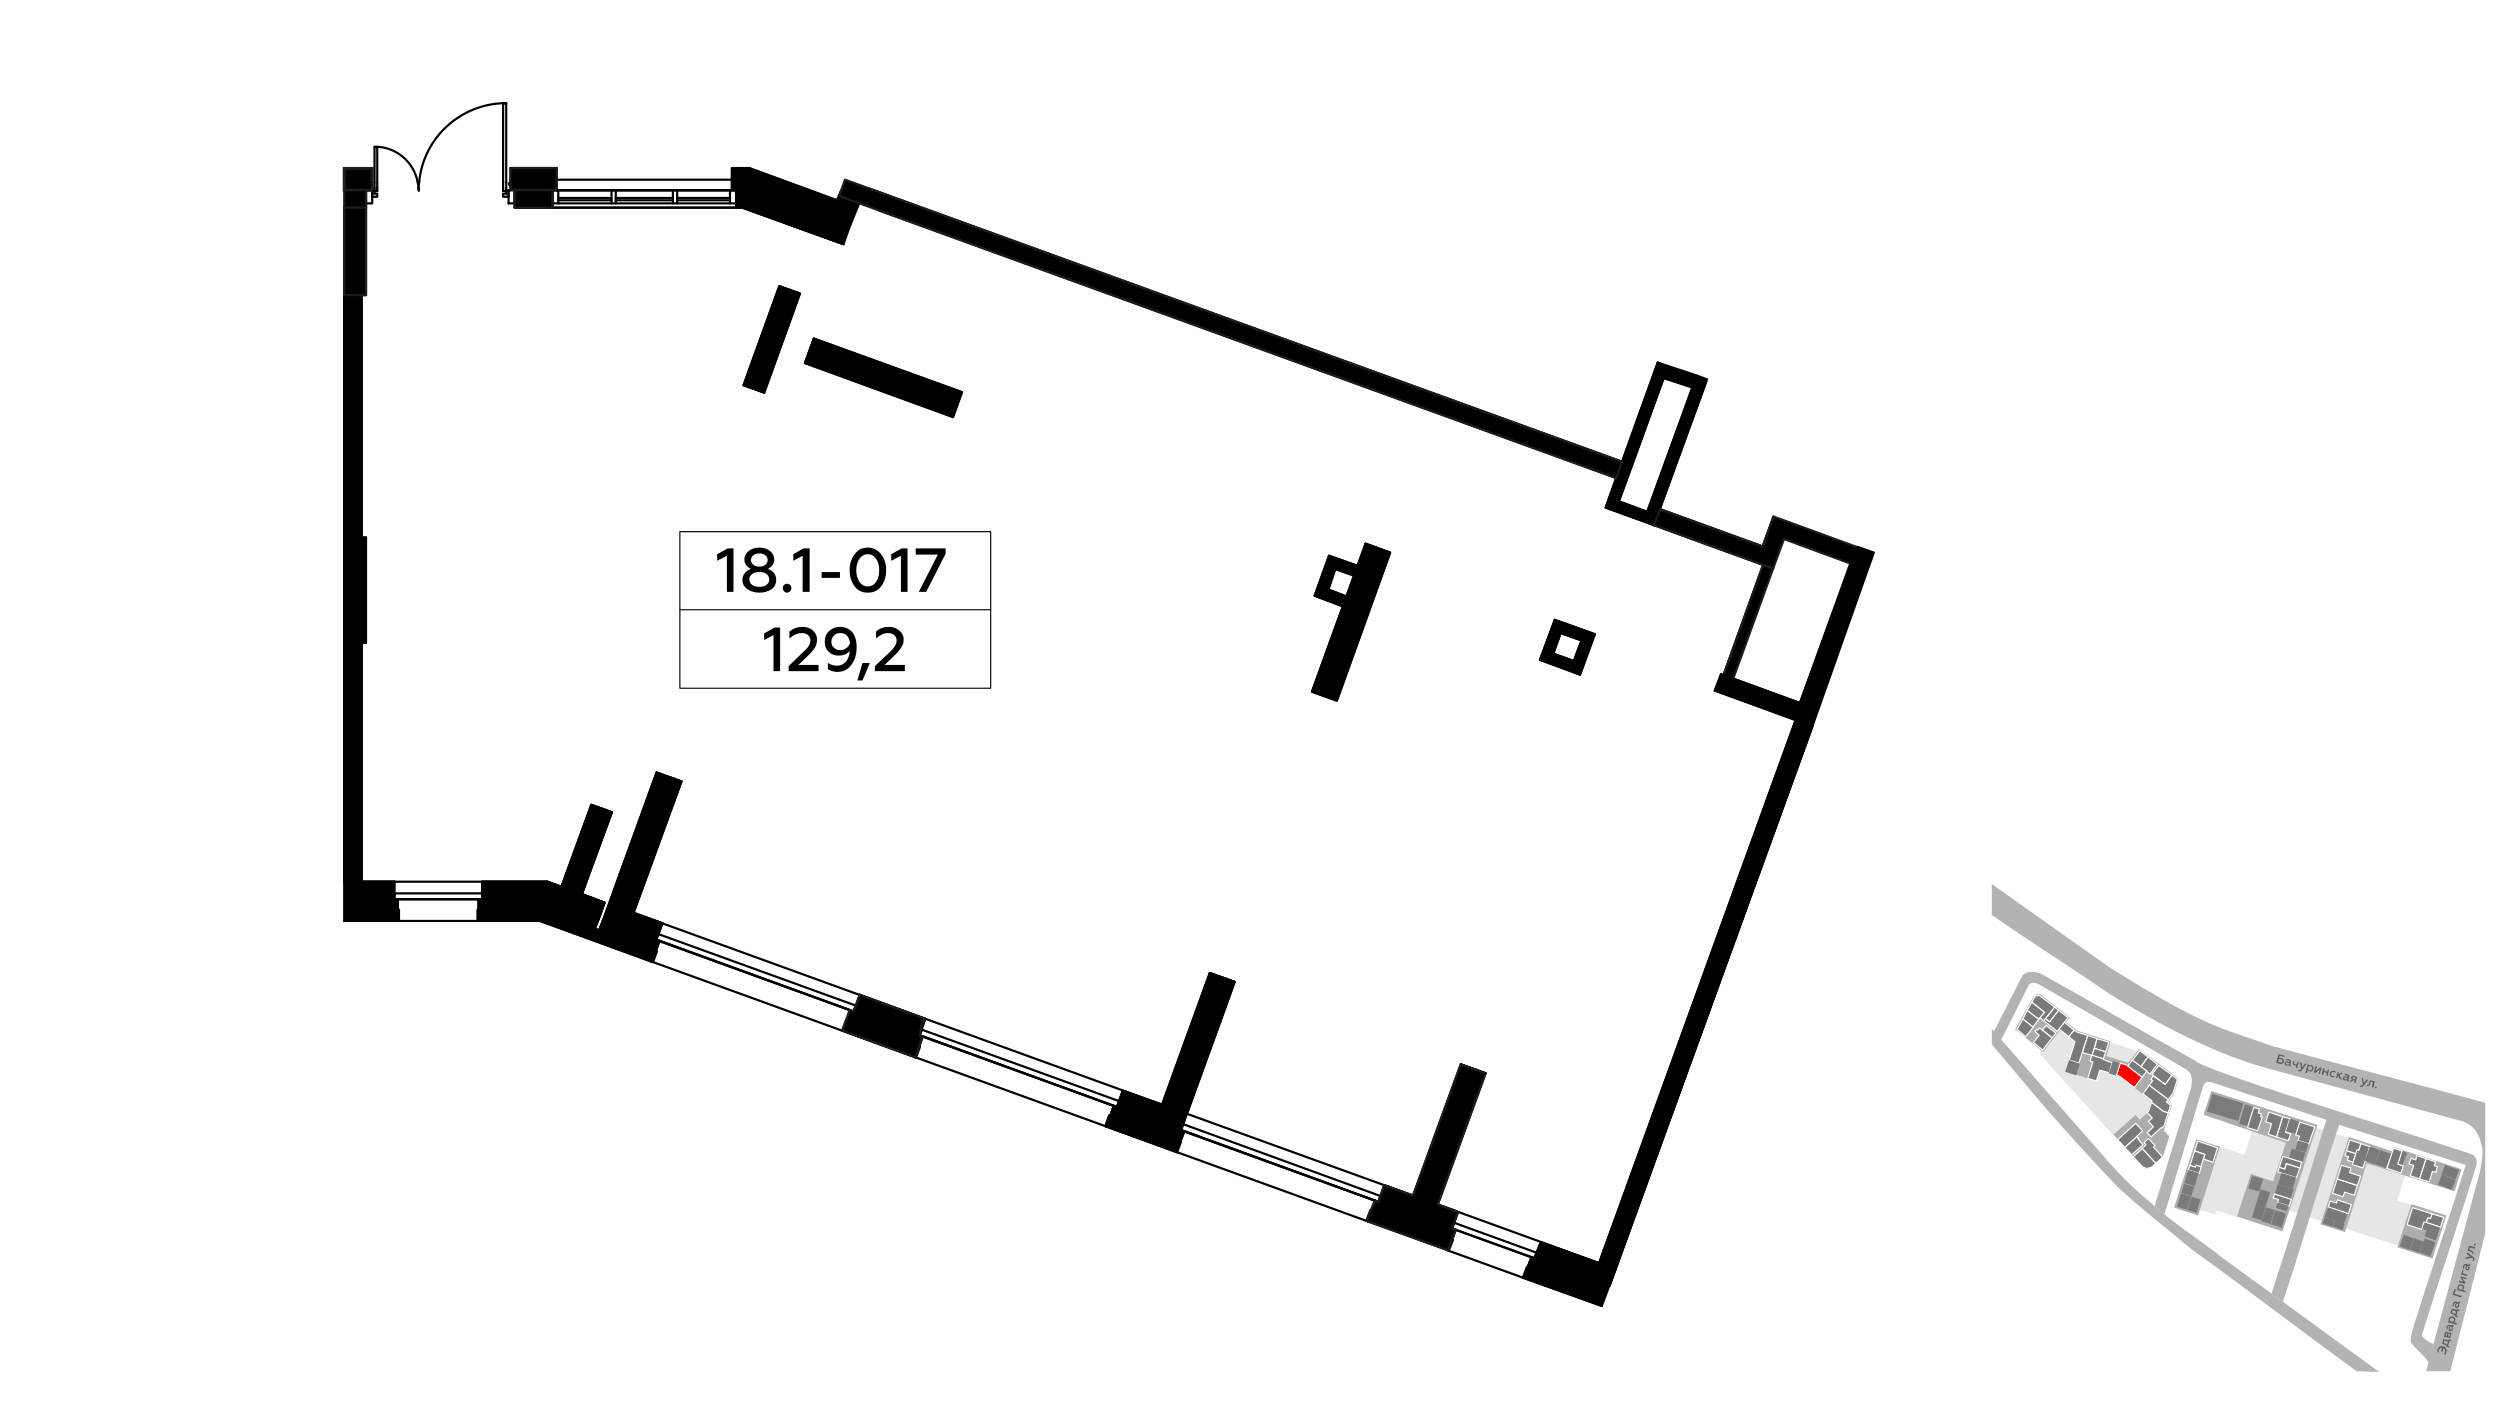 <?xml version="1.0" encoding="UTF-8"?>
<!DOCTYPE svg PUBLIC "-//W3C//DTD SVG 1.1//EN" "http://www.w3.org/Graphics/SVG/1.1/DTD/svg11.dtd">
<!-- Creator: CorelDRAW X8 -->
<svg xmlns="http://www.w3.org/2000/svg" xml:space="preserve"   version="1.1" style="shape-rendering:geometricPrecision; text-rendering:geometricPrecision; image-rendering:optimizeQuality; fill-rule:evenodd; clip-rule:evenodd"
viewBox="0 0 6435 3556"
 xmlns:xlink="http://www.w3.org/1999/xlink" width="660" height="372">
 <defs>
  <style type="text/css">
   <![CDATA[
    .str5 {stroke:#1F1B20;stroke-width:7.62}
    .str8 {stroke:black;stroke-width:2.94;stroke-linecap:round;stroke-linejoin:round}
    .str7 {stroke:black;stroke-width:2.95;stroke-linecap:round;stroke-linejoin:round}
    .str0 {stroke:white;stroke-width:2.99;stroke-linecap:round;stroke-linejoin:round}
    .str4 {stroke:#1F1B20;stroke-width:5.61;stroke-linecap:round;stroke-linejoin:round}
    .str9 {stroke:black;stroke-width:5.61;stroke-linecap:round;stroke-linejoin:round}
    .str3 {stroke:black;stroke-width:5.61;stroke-linecap:round;stroke-linejoin:round}
    .str2 {stroke:#010000;stroke-width:5.61;stroke-linecap:round;stroke-linejoin:round}
    .str1 {stroke:#010000;stroke-width:5.61;stroke-linecap:round;stroke-linejoin:round}
    .str6 {stroke:#1F1B20;stroke-width:5.62;stroke-linecap:round;stroke-linejoin:round}
    .fil1 {fill:none}
    .fil8 {fill:none;fill-rule:nonzero}
    .fil0 {fill:#FEFEFE}
    .fil10 {fill:black}
    .fil4 {fill:#7A7A7A}
    .fil3 {fill:#ADADAD}
    .fil6 {fill:#B3B3B3}
    .fil2 {fill:#E6E6E6}
    .fil5 {fill:red}
    .fil7 {fill:#5B5B5B;fill-rule:nonzero}
    .fil11 {fill:black;fill-rule:nonzero}
    .fil9 {fill:#666666;fill-rule:nonzero}
   ]]>
  </style>
 </defs>
 <g id="Слой_x0020_1">
  <g id="_1018842944">
   <g>
    <rect class="fil0" width="6435" height="3556"/>
    <rect class="fil1" x="5127" y="2224" width="1270" height="1270"/>
    <path class="fil2" d="M5498 2833l11 12 20 -17 9 -31 -80 -62 -51 -17 -9 30 -80 -26 25 -78 -41 -33 -52 66 189 209 59 -53zm9 -161l-77 -25 -14 45 21 7 3 -7 41 13 26 -33z"/>
    <path class="fil2" d="M5711 2915l-52 163 43 13 3 -11 59 19 36 -112 68 22 9 -27 -11 -4 26 -81 -92 -30 -23 70 -66 -22zm248 -49l-69 214 93 30 69 -214 -93 -30zm211 189l23 -71 -102 -33 -56 175 145 47 34 -104 -44 -14z"/>
    <polygon class="fil3" points="5653,2897 5714,2916 5658,3093 5596,3073 "/>
    <polygon class="fil3" points="6207,3064 6297,3093 6261,3204 6171,3175 "/>
    <polygon class="fil3" points="6046,2891 6158,2928 6160,2917 6336,2974 6318,3031 6092,2959 6036,3136 5973,3116 "/>
    <polygon class="fil3" points="5692,2773 5965,2860 5875,3134 5758,3096 5794,2986 5851,3005 5884,2906 5672,2834 "/>
    <polygon class="fil3" points="5253,2525 5328,2584 5318,2595 5348,2618 5433,2645 5422,2683 5478,2700 5506,2665 5600,2735 5605,2740 5606,2747 5595,2782 5580,2802 5590,2809 5570,2874 5584,2890 5567,2942 5539,2970 5524,2974 5515,2968 5440,2885 5497,2834 5508,2846 5528,2828 5537,2798 5457,2735 5405,2719 5397,2748 5317,2722 5341,2644 5303,2616 5259,2672 5187,2614 5235,2529 5243,2524 "/>
    <polygon class="fil4 str0" points="5192,2614 5207,2587 5234,2608 5214,2633 "/>
    <polygon class="fil4 str0" points="5207,2587 5218,2565 5248,2588 5233,2608 "/>
    <polygon class="fil4 str0" points="5218,2565 5230,2544 5230,2544 5263,2570 5248,2588 "/>
    <polygon class="fil4 str0" points="5230,2544 5237,2531 5241,2528 5241,2528 5244,2527 5249,2527 5251,2528 5289,2557 5261,2592 5251,2584 5263,2570 "/>
    <polygon class="fil4 str0" points="5289,2557 5299,2565 5276,2595 5265,2587 "/>
    <path class="fil4 str0" d="M5299 2565l24 19 -28 36c0,-1 0,-1 0,-1l-34 -27 4 -5 11 8 23 -30z"/>
    <polygon class="fil4 str0" points="5267,2604 5292,2624 5282,2636 5257,2616 "/>
    <polygon class="fil4 str0" points="5282,2636 5258,2667 5234,2648 5249,2629 5238,2620 5243,2614 5245,2616 5250,2610 5257,2616 "/>
    <polygon class="fil4 str0" points="5314,2596 5339,2616 5325,2633 5300,2613 "/>
    <polygon class="fil4 str0" points="5339,2616 5346,2621 5374,2630 5351,2701 5326,2693 5341,2646 5325,2633 "/>
    <polygon class="fil4 str0" points="5374,2630 5398,2638 5385,2681 5360,2674 "/>
    <polygon class="fil4 str0" points="5398,2638 5428,2647 5420,2672 5391,2663 "/>
    <polygon class="fil4 str0" points="5391,2663 5420,2672 5414,2690 5385,2681 "/>
    <polygon class="fil4 str0" points="5374,2740 5387,2698 5380,2696 5384,2681 5385,2681 5414,2690 5414,2692 5437,2700 5429,2726 5405,2719 5396,2747 "/>
    <rect class="fil4 str0" transform="matrix(0.012 0.004 -0.004 0.012 5325.8 2693.04)" width="2330" height="2514"/>
    <rect class="fil4 str0" transform="matrix(0.012 0.004 -0.004 0.012 5438.48 2695.39)" width="1660" height="2631"/>
    <polygon class="fil5 str0" points="5458,2701 5474,2706 5514,2737 5494,2764 5456,2735 5448,2732 "/>
    <polygon class="fil4 str0" points="5477,2709 5489,2693 5526,2721 5514,2737 "/>
    <polygon class="fil4 str0" points="5489,2693 5508,2669 5529,2685 5511,2710 "/>
    <polygon class="fil4 str0" points="5529,2685 5553,2704 5534,2729 5525,2722 5526,2721 5511,2710 "/>
    <polygon class="fil4 str0" points="5573,2756 5539,2730 5557,2707 5591,2732 "/>
    <polygon class="fil4 str0" points="5591,2732 5601,2740 5603,2742 5603,2744 5604,2746 5593,2779 5581,2795 5532,2758 5541,2746 5536,2743 5543,2734 5573,2756 "/>
    <polygon class="fil4 str0" points="5532,2758 5581,2795 5576,2801 5587,2809 5581,2829 5568,2825 5538,2802 5539,2798 5516,2780 "/>
    <polygon class="fil4 str0" points="5581,2829 5570,2863 5564,2868 5563,2867 5537,2891 5527,2880 5543,2865 5530,2851 5540,2842 5527,2828 5531,2824 5538,2802 5568,2825 "/>
    <polygon class="fil4 str0" points="5547,2913 5543,2917 5566,2942 5566,2942 5564,2945 5559,2950 5549,2959 5549,2959 5514,2921 5524,2911 5519,2906 5530,2895 "/>
    <polygon class="fil4 str0" points="5549,2959 5538,2969 5531,2971 5525,2972 5517,2969 5515,2968 5491,2942 5514,2921 "/>
    <polygon class="fil4 str0" points="5516,2911 5487,2937 5469,2918 5500,2890 5505,2895 5503,2896 "/>
    <polygon class="fil4 str0" points="5469,2918 5451,2898 5451,2898 5497,2856 5515,2875 5500,2889 5500,2890 "/>
    <rect class="fil4 str0" transform="matrix(0.01 0.003 -0.003 0.01 5694.36 2780.29)" width="8039" height="4546"/>
    <rect class="fil4 str0" transform="matrix(0.01 0.003 -0.003 0.01 5778.47 2807.29)" width="2186" height="4975"/>
    <polygon class="fil4 str0" points="5801,2815 5816,2819 5813,2829 5821,2832 5819,2839 5823,2840 5811,2875 5785,2867 "/>
    <polygon class="fil4 str0" points="5839,2883 5847,2857 5832,2852 5840,2827 5876,2839 5860,2891 5838,2884 "/>
    <polygon class="fil4 str0" points="5876,2839 5894,2844 5883,2879 5896,2883 5890,2901 5860,2891 "/>
    <rect class="fil4 str0" transform="matrix(0.01 0.003 -0.003 0.01 5894.05 2844.4)" width="2450" height="3157"/>
    <polygon class="fil4 str0" points="5920,2853 5958,2865 5943,2909 5943,2909 5915,2900 5919,2889 5909,2886 "/>
    <rect class="fil4 str0" transform="matrix(0.01 0.003 -0.003 0.01 5915.36 2900.06)" width="2669" height="2264"/>
    <rect class="fil4 str0" transform="matrix(0.01 0.003 -0.003 0.01 5899.15 2920.98)" width="3493" height="2341"/>
    <polygon class="fil4 str0" points="5924,2956 5920,2971 5885,2960 5881,2974 5867,2969 5876,2941 "/>
    <polygon class="fil4 str0" points="5885,2960 5920,2971 5911,2996 5863,2981 5867,2969 5881,2974 "/>
    <rect class="fil4 str0" transform="matrix(0.01 0.003 -0.003 0.011 5872.02 2983.7)" width="3755" height="2686"/>
    <rect class="fil4 str0" transform="matrix(0.01 0.003 -0.003 0.01 5862.65 3012.91)" width="4098" height="2385"/>
    <polygon class="fil4 str0" points="5898,3052 5892,3069 5862,3060 5865,3052 5851,3048 5855,3038 "/>
    <rect class="fil4 str0" transform="matrix(0.01 0.003 -0.003 0.01 5862.38 3059.52)" width="2824" height="1431"/>
    <rect class="fil4 str0" transform="matrix(0.01 0.003 -0.003 0.01 5856.51 3079.8)" width="2768" height="3607"/>
    <rect class="fil4 str0" transform="matrix(0.01 0.003 -0.003 0.01 5832.01 3071.94)" width="2342" height="3607"/>
    <rect class="fil4 str0" transform="matrix(0.01 0.003 -0.003 0.01 5818.49 3025.75)" width="2457" height="7232"/>
    <rect class="fil4 str0" transform="matrix(0.01 0.003 -0.003 0.01 5796.8 2990.98)" width="2823" height="3236"/>
    <polygon class="fil4 str0" points="5657,2902 5708,2919 5696,2956 5672,2948 5675,2936 5649,2927 "/>
    <polygon class="fil4 str0" points="5649,2927 5675,2936 5665,2968 5653,2964 5651,2969 5637,2964 "/>
    <polygon class="fil4 str0" points="5637,2964 5651,2969 5653,2964 5666,2968 5661,2985 5633,2976 5637,2964 "/>
    <rect class="fil4 str0" transform="matrix(0.01 0.003 -0.003 0.01 5632.78 2975.78)" width="2650" height="3371"/>
    <rect class="fil4 str0" transform="matrix(0.01 0.003 -0.003 0.01 5621.93 3011.19)" width="2605" height="2370"/>
    <rect class="fil4 str0" transform="matrix(0.01 0.003 -0.003 0.01 5613.93 3035.98)" width="2609" height="3466"/>
    <rect class="fil4 str0" transform="matrix(0.01 0.003 -0.003 0.01 5640.98 3044.66)" width="2313" height="3472"/>
    <rect class="fil4 str0" transform="matrix(0.008 0.003 -0.003 0.008 5984.2 3097.25)" width="3180" height="1977"/>
    <rect class="fil4 str0" transform="matrix(0.008 0.003 -0.003 0.008 6010.64 3106.14)" width="3053" height="1937"/>
    <rect class="fil4 str0" transform="matrix(0.008 0.003 -0.003 0.008 5992.94 3070.94)" width="6205" height="3200"/>
    <polygon class="fil4 str0" points="6045,3088 6044,3088 5993,3071 5998,3056 6014,3061 6017,3053 6052,3065 "/>
    <polygon class="fil4 str0" points="6035,3033 6031,3045 6004,3036 6016,2999 6068,3016 6060,3041 "/>
    <polygon class="fil4 str0" points="6068,3016 6016,2999 6027,2964 6051,2971 6048,2983 6076,2992 "/>
    <polygon class="fil4 str0" points="6064,2934 6057,2956 6042,2951 6045,2942 6036,2939 6040,2926 "/>
    <polygon class="fil4 str0" points="6040,2926 6048,2899 6077,2908 6072,2925 6068,2924 6064,2934 "/>
    <polygon class="fil4 str0" points="6077,2908 6100,2916 6082,2971 6055,2962 6067,2924 6072,2925 "/>
    <rect class="fil4 str0" transform="matrix(0.008 0.003 -0.003 0.008 6100.02 2915.89)" width="3215" height="4557"/>
    <rect class="fil4 str0" transform="matrix(0.008 0.003 -0.003 0.008 6126.86 2924.54)" width="3466" height="4557"/>
    <rect class="fil4 str0" transform="matrix(0.008 0.003 -0.003 0.008 6182.74 2927.1)" width="1627" height="4054"/>
    <polygon class="fil4 str0" points="6183,2927 6172,2961 6186,2966 6180,2984 6144,2972 6161,2920 "/>
    <polygon class="fil4 str0" points="6213,2964 6201,2961 6206,2946 6218,2950 6221,2939 6245,2947 6228,2999 6204,2991 "/>
    <polygon class="fil4 str0" points="6245,2947 6269,2955 6266,2965 6274,2968 6270,2982 6261,2980 6253,3007 6228,2999 "/>
    <rect class="fil4 str0" transform="matrix(0.008 0.003 -0.003 0.008 6293.62 2962.85)" width="4499" height="3010"/>
    <rect class="fil4 str0" transform="matrix(0.008 0.003 -0.003 0.008 6285.14 2987.86)" width="4446" height="3223"/>
    <rect class="fil4 str0" transform="matrix(0.008 0.003 -0.003 0.008 6239.41 3109.62)" width="5148" height="2166"/>
    <polygon class="fil4 str0" points="6282,3123 6245,3111 6249,3099 6256,3101 6260,3089 6290,3098 "/>
    <polygon class="fil4 str0" points="6260,3089 6256,3101 6249,3099 6245,3111 6239,3110 6233,3129 6196,3117 6210,3073 "/>
    <rect class="fil4 str0" transform="matrix(0.008 0.003 -0.003 0.008 6246.2 3131.77)" width="3637" height="1854"/>
    <rect class="fil4 str0" transform="matrix(0.008 0.003 -0.003 0.008 6241.21 3152.21)" width="3463" height="4518"/>
    <rect class="fil4 str0" transform="matrix(0.008 0.003 -0.003 0.008 6214.03 3151.5)" width="2974" height="3644"/>
    <rect class="fil4 str0" transform="matrix(0.008 0.003 -0.003 0.008 6187.79 3142.85)" width="3150" height="3666"/>
    <path class="fil6" d="M5127 2320c103,71 203,134 306,205 170,104 291,157 391,186l519 141c21,11 37,22 46,66 3,7 0,35 -6,64l-138 512 62 0 90 -355 0 -336c-228,-62 -368,-97 -545,-145 -149,-52 -177,-51 -420,-202 -102,-72 -204,-144 -305,-216 0,27 0,54 0,80z"/>
    <path class="fil6" d="M5127 2613c94,107 188,214 282,321 40,47 77,85 122,122 68,62 123,93 192,148 134,97 268,195 401,292 -15,0 -42,-2 -58,-2 -145,-105 -279,-209 -425,-314 -62,-52 -126,-101 -190,-160 -59,-62 -110,-118 -175,-191 -51,-59 -98,-117 -149,-176 0,-13 0,-26 0,-40z"/>
    <path class="fil6" d="M5546 3069c30,-99 63,-206 94,-305 5,-29 0,-40 -18,-50 -124,-72 -247,-143 -371,-214 -12,-8 -23,-8 -29,0l-71 141 -19 -21c24,-48 49,-95 73,-143 7,-12 32,-15 52,-4 128,71 251,143 380,214 53,29 62,59 57,64 -14,-5 -20,-1 -24,12l-99 328 -25 -22z"/>
    <path class="fil6" d="M5645 2692c28,29 475,163 716,243 9,3 16,14 14,25 -32,110 -106,324 -141,441 -2,6 27,25 30,22 -3,12 -9,38 -13,50 -3,-15 -48,-46 -46,-59 0,-9 7,-32 7,-34 49,-156 86,-261 135,-417 -109,-34 -217,-69 -326,-103 -51,150 -94,305 -145,455 -9,-6 -20,-14 -29,-21 48,-148 94,-295 141,-447 -108,-35 -216,-71 -324,-106 -2,-8 -4,-15 -6,-23 -7,-10 -6,-16 -13,-26z"/>
    <path class="fil7" d="M5869 2703c2,0 4,0 6,-1 2,-1 3,-2 4,-4 0,-3 0,-5 -1,-6 -1,-2 -3,-3 -6,-4l-6 -1 2 -5 12 3 1 -3 -16 -4 -6 22 10 3zm-3 -13l5 1c3,1 5,3 4,6 -1,2 -3,3 -6,2l-5 -1 2 -8z"/>
    <path id="1" class="fil7" d="M5896 2707c0,0 -1,-1 -1,-2l2 -6c1,-4 -1,-7 -6,-8 -2,0 -4,0 -6,0l-1 3c2,0 4,0 6,0 3,1 4,2 3,5l0 0c-1,-1 -3,-2 -4,-2 -2,-1 -4,0 -5,0 -2,1 -3,2 -3,3 0,2 0,4 1,5 0,1 2,2 3,2 3,1 5,1 7,-1 0,2 1,3 3,3 0,1 1,1 2,0l0 -2c0,0 0,0 -1,0zm-4 -3c-1,1 -3,1 -5,1 -2,-1 -3,-2 -3,-4 1,-1 2,-2 5,-1 1,0 2,1 4,2l-1 2z"/>
    <path id="2" class="fil7" d="M5913 2714l4 -16 -3 -1 -2 7c-1,1 -3,1 -4,0 -3,-1 -3,-2 -3,-5l1 -4 -3 0 -1 4c-1,4 0,7 5,8 1,0 3,1 4,0l-2 6 4 1z"/>
    <path id="3" class="fil7" d="M5918 2722c2,1 5,0 7,-3l12 -16 -4 -1 -7 10 -2 -12 -4 -1 3 17c-2,2 -3,3 -5,3 -1,0 -2,-1 -2,-1l-1 3c1,0 1,1 3,1z"/>
    <path id="4" class="fil7" d="M5949 2706c-2,-1 -4,0 -6,1l1 -2 -4 -1 -6 22 4 1 2 -9c1,2 3,4 5,4 2,1 4,1 6,-1 2,-1 3,-3 4,-5 0,-2 0,-4 -1,-6 -1,-2 -3,-3 -5,-4zm-2 3c2,0 3,1 4,2 0,1 1,3 0,4 0,2 -1,3 -2,4 -1,0 -3,1 -4,0 -2,0 -4,-2 -4,-4l1 -5c1,-1 3,-2 5,-1z"/>
    <polygon id="5" class="fil7" points="5960,2726 5971,2717 5968,2728 5971,2729 5976,2713 5972,2712 5961,2721 5964,2710 5960,2709 5956,2725 "/>
    <polygon id="6" class="fil7" points="5980,2731 5982,2724 5989,2726 5988,2733 5991,2734 5995,2718 5992,2717 5990,2723 5982,2721 5984,2715 5980,2714 5976,2730 "/>
    <path id="7" class="fil7" d="M6003 2737c2,1 4,1 6,0l0 -3c-1,1 -3,1 -4,0 -2,0 -3,-1 -4,-2 -1,-1 -1,-3 0,-4 0,-2 1,-3 2,-4 1,0 3,0 4,0 2,0 3,1 4,2l1 -3c-1,-1 -3,-2 -4,-2 -3,-1 -5,0 -7,1 -2,1 -3,2 -4,5 -1,2 0,4 1,6 1,2 3,4 5,4z"/>
    <polygon id="8" class="fil7" points="6016,2740 6018,2733 6023,2742 6028,2743 6022,2732 6031,2727 6026,2726 6019,2730 6020,2725 6017,2724 6013,2739 "/>
    <path id="9" class="fil7" d="M6046 2745c-1,0 -1,-1 -1,-2l2 -6c1,-4 -2,-7 -6,-8 -2,0 -4,0 -6,0l-1 3c2,0 4,0 5,0 3,1 5,2 4,5l0 1c-1,-2 -3,-2 -5,-3 -2,0 -3,0 -5,0 -1,1 -2,2 -2,4 -1,1 -1,3 0,4 1,1 2,2 4,2 2,1 5,1 6,-1 0,2 1,3 3,4 1,0 2,0 2,0l1 -3c0,0 -1,0 -1,0zm-4 -3c-2,1 -3,1 -5,1 -2,-1 -3,-2 -3,-4 0,-1 2,-2 4,-1 2,0 3,1 4,2l0 2z"/>
    <path id="10" class="fil7" d="M6052 2749l6 -4 3 1 -1 5 3 1 4 -15 -8 -3c-4,-1 -6,1 -7,4 -1,2 0,4 2,5l-6 5 4 1zm6 -7c-2,0 -3,-2 -3,-3 1,-2 2,-2 4,-2l4 1 -1 5 -4 -1z"/>
    <path id="11" class="fil7" d="M6076 2762c3,1 5,0 8,-3l12 -15 -4 -1 -8 10 -1 -13 -4 -1 3 17c-2,3 -4,4 -5,3 -1,0 -2,0 -2,-1l-1 3c0,1 1,1 2,1z"/>
    <path id="12" class="fil7" d="M6108 2750l-3 13 4 1 4 -16 -13 -3 -1 5c-2,5 -3,7 -6,7 0,0 0,0 0,-1l-1 3c0,1 1,1 1,1 3,0 5,-1 7,-3 1,-2 1,-4 2,-6l0 -2 6 1z"/>
    <path id="13" class="fil7" d="M6115 2766c1,0 2,-1 3,-2 0,-1 -1,-3 -2,-3 -1,0 -2,0 -3,2 0,1 1,2 2,3z"/>
    <path class="fil7" d="M6297 3445c1,-3 1,-6 -1,-9 -1,-3 -4,-5 -7,-6 -3,-1 -6,0 -9,1 -3,2 -5,4 -6,8 0,2 0,4 0,6l4 1c-1,-2 -1,-4 -1,-6 1,-2 2,-4 4,-5 1,-1 3,-1 5,-1l-3 9 4 1 2 -9c2,0 4,2 4,4 1,1 1,3 1,5 -1,3 -2,5 -4,6l4 1c1,-1 2,-3 3,-6z"/>
    <path id="1" class="fil7" d="M6305 3430l-4 -1 4 -13 4 1 1 -3 -7 -2 -1 3 -13 -4 -3 12c3,1 6,2 8,3 1,1 3,2 4,3l-1 2 8 2 0 -3zm-6 -4c-2,-2 -5,-4 -9,-5l1 -6 10 3 -2 8z"/>
    <path id="2" class="fil7" d="M6309 3400c1,-3 0,-6 -3,-6 -2,-1 -3,0 -5,2 0,-2 -1,-3 -2,-3 -3,-1 -5,0 -6,3l-2 9 16 4 2 -9zm-8 4l1 -5c1,-2 2,-2 3,-2 1,0 2,2 1,3l-1 5 -4 -1zm-6 -2l1 -4c0,-2 1,-2 2,-2 1,0 2,2 1,3l-1 4 -3 -1z"/>
    <path id="3" class="fil7" d="M6313 3376c0,0 -1,1 -2,0l-6 -1c-3,-1 -6,1 -8,5 0,3 0,5 0,6l3 1c0,-2 0,-3 0,-5 1,-3 2,-4 5,-4l1 1c-2,1 -2,2 -3,4 0,2 0,3 0,5 1,1 2,2 3,3 2,0 3,0 5,-1 1,-1 2,-2 2,-4 1,-2 1,-4 -1,-6 2,0 3,-1 4,-3 0,0 0,-1 0,-2l-3 0c0,0 0,0 0,1zm-3 4c1,1 1,3 1,5 -1,2 -2,3 -4,2 -1,0 -2,-2 -1,-4 0,-1 1,-3 2,-4l2 1z"/>
    <path id="4" class="fil7" d="M6303 3359c0,2 0,4 1,6l-2 -1 -1 4 22 6 1 -4 -8 -2c2,-1 3,-2 4,-5 0,-2 0,-4 -1,-6 -1,-2 -3,-3 -5,-4 -3,0 -5,0 -7,1 -2,1 -3,2 -4,5zm3 1c0,-1 1,-2 3,-3 1,-1 2,-1 4,0 1,0 2,1 3,2 1,1 1,3 0,4 0,2 -2,4 -4,4l-4 -1c-2,-2 -2,-4 -2,-6z"/>
    <path id="5" class="fil7" d="M6327 3352l-4 -1 3 -13 5 1 0 -3 -7 -2 -1 2 -12 -3 -4 12c4,1 6,2 8,3 2,1 3,2 4,3l0 2 7 2 1 -3zm-7 -5c-2,-1 -5,-3 -9,-4l2 -6 9 3 -2 7z"/>
    <path id="6" class="fil7" d="M6329 3316c0,0 -1,1 -2,1l-5 -2c-4,-1 -7,1 -8,5 -1,3 -1,5 -1,7l3 0c0,-1 0,-3 0,-5 1,-3 3,-4 5,-4l1 1c-1,1 -2,2 -3,4 0,2 0,4 0,5 1,2 2,3 4,3 1,0 3,0 4,-1 1,0 2,-2 3,-3 0,-3 0,-5 -1,-7 1,0 2,-1 3,-2 0,-1 0,-2 0,-3l-3 0c1,0 1,0 0,1zm-3 4c1,1 1,3 1,5 -1,2 -2,3 -3,3 -2,-1 -2,-2 -2,-5 1,-1 1,-3 2,-4l2 1z"/>
    <polygon id="7" class="fil7" points="6336,3300 6318,3295 6321,3283 6318,3282 6313,3297 6335,3304 "/>
    <path id="8" class="fil7" d="M6326 3276c-1,2 0,4 1,6l-2 -1 -1 4 22 6 1 -3 -9 -3c2,-1 4,-2 4,-5 1,-2 1,-4 -1,-6 -1,-2 -2,-3 -5,-3 -2,-1 -4,-1 -6,0 -2,1 -3,3 -4,5zm3 2c0,-2 1,-3 2,-4 2,0 3,0 4,0 2,0 3,1 4,2 0,2 0,3 0,4 0,2 -2,4 -4,4l-5 -1c-1,-1 -2,-3 -1,-5z"/>
    <polygon id="9" class="fil7" points="6346,3266 6338,3254 6348,3257 6349,3254 6334,3250 6333,3253 6341,3264 6330,3261 6329,3265 6345,3269 "/>
    <polygon id="10" class="fil7" points="6351,3246 6339,3242 6341,3233 6338,3233 6335,3245 6350,3249 "/>
    <path id="11" class="fil7" d="M6356 3219c0,1 -1,1 -2,1l-6 -2c-4,-1 -7,2 -8,6 0,2 -1,4 0,6l3 1c-1,-2 -1,-4 0,-6 1,-3 2,-4 5,-3l0 0c-1,1 -2,3 -2,5 -1,1 -1,3 0,4 1,2 2,3 3,3 2,1 3,1 5,0 1,-1 2,-2 2,-4 1,-2 1,-5 -1,-6 2,0 3,-1 3,-3 1,-1 1,-2 0,-2l-2 -1c0,0 0,1 0,1zm-3 4c1,2 1,3 0,5 0,2 -1,3 -3,3 -2,-1 -2,-2 -1,-4 0,-2 1,-3 2,-4l2 0z"/>
    <path id="12" class="fil7" d="M6369 3207c1,-2 -1,-4 -3,-7l-15 -12 -2 4 10 7 -12 2 -1 4 17 -3c2,2 3,3 3,5 -1,1 -1,2 -2,2l3 1c1,0 1,-1 2,-3z"/>
    <path id="13" class="fil7" d="M6357 3175l13 4 1 -4 -16 -4 -3 13 5 1c5,2 7,3 6,5 0,1 0,1 0,1l3 1c0,0 0,-1 0,-1 1,-3 0,-5 -3,-7 -1,-1 -3,-1 -5,-2l-2 -1 1 -6z"/>
    <path id="14" class="fil7" d="M6373 3169c0,-1 -1,-2 -2,-3 -1,0 -3,1 -3,2 0,1 0,2 2,3 1,0 2,-1 3,-2z"/>
   </g>
   <g>
    <line class="fil8 str1" x1="1400" y1="2279" x2="1430" y2= "2289" />
    <polyline class="fil8 str1" points="1409,2234 1445,2247 1430,2289 "/>
    <line class="fil8 str1" x1="2171" y1="593" x2="1911" y2= "499" />
    <line class="fil8 str1" x1="1911" y1="499" x2="1325" y2= "499" />
    <path class="fil8 str1" d="M1920 454l-498 0m-97 0l0 45"/>
    <line class="fil8 str1" x1="1241" y1="2279" x2="1015" y2= "2279" />
    <line class="fil8 str1" x1="1409" y1="2234" x2="886" y2= "2234" />
    <line class="fil8 str1" x1="1541" y1="2330" x2="1482" y2= "2309" />
    <polyline class="fil8 str1" points="1482,2309 1498,2266 1556,2288 1541,2330 "/>
    <polyline class="fil8 str1" points="1482,2309 1575,2055 1522,2036 1430,2289 "/>
    <path class="fil8 str1" d="M886 724l56 0 0 -270m-56 45l0 225"/>
    <line class="fil8 str1" x1="4821" y1="1387" x2="4675" y2= "1789" />
    <line class="fil8 str1" x1="4633" y1="1774" x2="4763" y2= "1414" />
    <line class="fil8 str1" x1="4665" y1="1833" x2="4414" y2= "1742" />
    <line class="fil8 str1" x1="4430" y1="1700" x2="4633" y2= "1774" />
    <line class="fil8 str1" x1="4414" y1="1742" x2="4430" y2= "1700" />
    <line class="fil8 str1" x1="4821" y1="1387" x2="4675" y2= "1789" />
    <line class="fil8 str1" x1="1630" y1="2314" x2="2991" y2= "2808" />
    <path class="fil8 str1" d="M2991 2808l-15 42m-101 -36l-508 -185m-170 -61l-508 -185m-74 -26l15 -43"/>
    <line class="fil8 str1" x1="3054" y1="2831" x2="3637" y2= "3042" />
    <path class="fil8 str1" d="M3054 2831l-14 42 508 185m74 26l15 -42"/>
    <line class="fil8 str1" x1="3701" y1="3065" x2="4158" y2= "3231" />
    <line class="fil8 str1" x1="4143" y1="3274" x2="4665" y2= "1834" />
    <line class="fil8 str1" x1="1914" y1="956" x2="1967" y2= "975" />
    <polyline class="fil8 str1" points="2059,720 2006,701 1914,956 1967,975 2059,720 "/>
    <line class="fil8 str1" x1="886" y1="724" x2="942" y2= "724" />
    <line class="fil8 str1" x1="886" y1="1619" x2="942" y2= "1619" />
    <polyline class="fil8 str1" points="942,1348 886,1348 886,1619 942,1619 942,1348 "/>
    <line class="fil8 str1" x1="1754" y1="1976" x2="1690" y2= "1953" />
    <polyline class="fil8 str1" points="1552,2334 1615,2357 1754,1976 1690,1953 1552,2334 "/>
    <line class="fil8 str1" x1="3178" y1="2492" x2="3114" y2= "2469" />
    <polyline class="fil8 str1" points="2976,2850 3040,2873 3178,2492 3114,2469 2976,2850 "/>
    <line class="fil8 str1" x1="3824" y1="2727" x2="3760" y2= "2704" />
    <polyline class="fil8 str1" points="3685,3108 3824,2727 3760,2704 3622,3084 "/>
    <line class="fil8 str1" x1="3578" y1="1387" x2="3515" y2= "1364" />
    <polyline class="fil8 str1" points="3377,1745 3441,1768 3578,1387 3515,1364 3377,1745 "/>
    <line class="fil8 str1" x1="2095" y1="836" x2="2072" y2= "899" />
    <polyline class="fil8 str1" points="2453,1038 2476,974 2095,836 2072,899 2453,1038 "/>
    <line class="fil8 str1" x1="1911" y1="499" x2="1895" y2= "499" />
    <polyline class="fil8 str1" points="1325,454 1325,499 1422,499 1422,454 "/>
    <polyline class="fil8 str1" points="1895,499 1895,454 1920,454 "/>
    <line class="fil8 str1" x1="1911" y1="499" x2="2171" y2= "593" />
    <line class="fil8 str1" x1="1409" y1="2234" x2="1241" y2= "2234" />
    <line class="fil8 str1" x1="1015" y1="2234" x2="886" y2= "2234" />
    <line class="fil8 str1" x1="1015" y1="2234" x2="1015" y2= "2279" />
    <line class="fil8 str1" x1="1241" y1="2234" x2="1241" y2= "2279" />
    <line class="fil8 str1" x1="1409" y1="2234" x2="1445" y2= "2247" />
    <polyline class="fil8 str1" points="1445,2247 1430,2289 1400,2279 "/>
    <line class="fil8 str1" x1="1498" y1="2266" x2="1556" y2= "2288" />
    <polyline class="fil8 str1" points="1498,2266 1482,2309 1541,2330 1556,2288 "/>
    <line class="fil8 str1" x1="3701" y1="3065" x2="3753" y2= "3084" />
    <line class="fil8 str1" x1="4158" y1="3232" x2="3966" y2= "3162" />
    <line class="fil8 str1" x1="3701" y1="3065" x2="3685" y2= "3108" />
    <line class="fil8 str1" x1="3966" y1="3162" x2="3950" y2= "3203" />
    <line class="fil8 str1" x1="3753" y1="3084" x2="3738" y2= "3127" />
    <line class="fil8 str1" x1="3950" y1="3203" x2="4038" y2= "3236" />
    <polyline class="fil8 str1" points="3622,3084 3637,3042 3563,3015 3548,3058 "/>
    <line class="fil8 str1" x1="1630" y1="2314" x2="1705" y2= "2341" />
    <line class="fil8 str1" x1="2991" y1="2808" x2="2890" y2= "2772" />
    <line class="fil8 str1" x1="2213" y1="2525" x2="2382" y2= "2587" />
    <line class="fil8 str1" x1="1630" y1="2314" x2="1615" y2= "2357" />
    <line class="fil8 str1" x1="2991" y1="2808" x2="2976" y2= "2850" />
    <line class="fil8 str1" x1="2213" y1="2525" x2="2197" y2= "2568" />
    <line class="fil8 str1" x1="1705" y1="2341" x2="1689" y2= "2383" />
    <line class="fil8 str1" x1="2890" y1="2772" x2="2875" y2= "2814" />
    <line class="fil8 str1" x1="2382" y1="2587" x2="2367" y2= "2630" />
    <polyline class="fil8 str1" points="4116,3216 4622,1818 4665,1834 "/>
    <line class="fil8 str1" x1="4665" y1="1834" x2="4143" y2= "3274" />
    <line class="fil8 str1" x1="4175" y1="1153" x2="2235" y2= "449" />
    <line class="fil8 str1" x1="931" y1="1619" x2="931" y2= "2234" />
    <polyline class="fil8 str1" points="886,2234 886,1619 931,1619 "/>
    <line class="fil8 str1" x1="931" y1="724" x2="931" y2= "1348" />
    <polyline class="fil8 str1" points="931,1348 886,1348 886,724 931,724 "/>
    <polyline class="fil8 str1" points="4273,1275 4537,1371 4565,1294 "/>
    <line class="fil8 str1" x1="4160" y1="1195" x2="2262" y2= "506" />
    <line class="fil8 str1" x1="1325" y1="454" x2="1325" y2= "499" />
    <line class="fil8 str1" x1="942" y1="499" x2="942" y2= "454" />
    <line class="fil8 str1" x1="1015" y1="2279" x2="1024" y2= "2279" />
    <line class="fil8 str1" x1="1024" y1="2279" x2="1232" y2= "2279" />
    <line class="fil8 str1" x1="1241" y1="2279" x2="1232" y2= "2279" />
    <line class="fil8 str1" x1="1241" y1="2264" x2="1015" y2= "2264" />
    <polyline class="fil8 str1" points="1241,2264 1241,2279 1015,2279 1015,2264 "/>
    <line class="fil8 str1" x1="1695" y1="2369" x2="2203" y2= "2553" />
    <polyline class="fil8 str1" points="1695,2369 1689,2383 2197,2568 2203,2553 "/>
    <line class="fil8 str1" x1="2373" y1="2615" x2="2881" y2= "2799" />
    <polyline class="fil8 str1" points="2373,2615 2367,2630 2875,2814 2881,2799 "/>
    <line class="fil8 str1" x1="1489" y1="2340" x2="1542" y2= "2359" />
    <line class="fil8 str1" x1="1541" y1="2330" x2="1531" y2= "2356" />
    <line class="fil8 str1" x1="3045" y1="2858" x2="3553" y2= "3043" />
    <polyline class="fil8 str1" points="3045,2858 3040,2873 3548,3058 3553,3043 "/>
    <line class="fil8 str1" x1="3743" y1="3112" x2="3955" y2= "3189" />
    <polyline class="fil8 str1" points="3743,3112 3738,3127 3950,3203 3955,3189 "/>
    <line class="fil8 str1" x1="953" y1="454" x2="942" y2= "454" />
    <line class="fil8 str1" x1="1895" y1="454" x2="1884" y2= "454" />
    <line class="fil8 str1" x1="1884" y1="454" x2="1433" y2= "454" />
    <line class="fil8 str1" x1="1422" y1="454" x2="1433" y2= "454" />
    <line class="fil8 str1" x1="1314" y1="454" x2="1325" y2= "454" />
    <polyline class="fil8 str1" points="953,428 953,437 953,438 "/>
    <path class="fil9 str2" d="M953 438l4 0c0,-2 -2,-4 -4,-4 -2,0 -4,2 -4,4 0,2 2,4 4,4 2,0 4,-2 4,-4l-4 0z"/>
    <line class="fil8 str1" x1="953" y1="438" x2="953" y2= "454" />
    <polyline class="fil8 str1" points="1314,428 1314,437 1314,438 "/>
    <path class="fil9 str2" d="M1314 438l4 0c0,-2 -2,-4 -4,-4 -3,0 -4,2 -4,4 0,2 1,4 4,4 2,0 4,-2 4,-4l-4 0z"/>
    <line class="fil8 str1" x1="1314" y1="438" x2="1314" y2= "454" />
    <line class="fil8 str1" x1="1433" y1="454" x2="1433" y2= "421" />
    <line class="fil8 str1" x1="1433" y1="397" x2="1433" y2= "454" />
    <line class="fil8 str1" x1="1884" y1="397" x2="1884" y2= "454" />
    <line class="fil8 str1" x1="1884" y1="421" x2="1884" y2= "454" />
    <polyline class="fil8 str1" points="1895,454 1895,499 1422,499 1422,454 1895,454 "/>
    <line class="fil8 str1" x1="964" y1="463" x2="964" y2= "456" />
    <polyline class="fil8 str1" points="964,463 971,463 971,471 958,471 958,456 971,456 "/>
    <line class="fil8 str1" x1="971" y1="434" x2="971" y2= "448" />
    <line class="fil8 str1" x1="971" y1="343" x2="971" y2= "434" />
    <line class="fil8 str1" x1="971" y1="448" x2="971" y2= "454" />
    <line class="fil8 str1" x1="971" y1="454" x2="971" y2= "456" />
    <line class="fil8 str1" x1="964" y1="343" x2="971" y2= "343" />
    <line class="fil8 str1" x1="964" y1="448" x2="964" y2= "434" />
    <line class="fil8 str1" x1="964" y1="454" x2="964" y2= "448" />
    <line class="fil8 str1" x1="964" y1="434" x2="964" y2= "343" />
    <line class="fil8 str1" x1="964" y1="456" x2="964" y2= "454" />
    <path class="fil8 str1" d="M1077 448c0,-5 -1,-10 -2,-15"/>
    <path class="fil8 str1" d="M1078 453c-1,-2 -1,-4 -1,-5"/>
    <path class="fil8 str1" d="M1075 433c-10,-53 -57,-91 -110,-91"/>
    <path class="fil8 str1" d="M1078 455c0,-1 0,-2 0,-2"/>
    <line class="fil8 str1" x1="1303" y1="463" x2="1303" y2= "456" />
    <polyline class="fil8 str1" points="1303,463 1295,463 1295,471 1309,471 1309,456 1295,456 "/>
    <line class="fil8 str1" x1="1295" y1="434" x2="1295" y2= "448" />
    <line class="fil8 str1" x1="1295" y1="231" x2="1295" y2= "434" />
    <line class="fil8 str1" x1="1295" y1="448" x2="1295" y2= "454" />
    <line class="fil8 str1" x1="1295" y1="454" x2="1295" y2= "456" />
    <line class="fil8 str1" x1="1303" y1="231" x2="1295" y2= "231" />
    <line class="fil8 str1" x1="1303" y1="448" x2="1303" y2= "434" />
    <line class="fil8 str1" x1="1303" y1="454" x2="1303" y2= "448" />
    <line class="fil8 str1" x1="1303" y1="434" x2="1303" y2= "231" />
    <line class="fil8 str1" x1="1303" y1="456" x2="1303" y2= "454" />
    <path class="fil8 str1" d="M1079 433c-1,5 -1,10 -1,15"/>
    <path class="fil8 str1" d="M1303 230c-116,0 -213,88 -224,203"/>
    <path class="fil8 str1" d="M1078 448c0,1 0,3 0,5"/>
    <path class="fil8 str1" d="M1078 453c0,0 0,1 0,2"/>
    <line class="fil8 str1" x1="1309" y1="454" x2="1309" y2= "488" />
    <polyline class="fil8 str1" points="942,488 942,454 958,454 958,488 942,488 "/>
    <line class="fil8 str1" x1="1325" y1="454" x2="1309" y2= "454" />
    <polyline class="fil8 str1" points="1309,488 1325,488 1325,454 "/>
    <line class="fil8 str1" x1="1437" y1="480" x2="1574" y2= "480" />
    <line class="fil8 str1" x1="1437" y1="474" x2="1574" y2= "474" />
    <line class="fil8 str1" x1="1437" y1="454" x2="1437" y2= "488" />
    <line class="fil8 str1" x1="1879" y1="488" x2="1879" y2= "454" />
    <polyline class="fil8 str1" points="1422,454 1422,488 1895,488 1895,454 1422,454 "/>
    <line class="fil8 str1" x1="1585" y1="480" x2="1732" y2= "480" />
    <line class="fil8 str1" x1="1585" y1="474" x2="1732" y2= "474" />
    <line class="fil8 str1" x1="1585" y1="454" x2="1585" y2= "488" />
    <line class="fil8 str1" x1="1732" y1="488" x2="1732" y2= "454" />
    <line class="fil8 str1" x1="1574" y1="488" x2="1574" y2= "454" />
    <line class="fil8 str1" x1="1743" y1="480" x2="1879" y2= "480" />
    <line class="fil8 str1" x1="1743" y1="474" x2="1879" y2= "474" />
    <line class="fil8 str1" x1="1743" y1="488" x2="1743" y2= "454" />
    <line class="fil8 str1" x1="3421" y1="1395" x2="3494" y2= "1421" />
    <polyline class="fil8 str1" points="3494,1421 3485,1446 3437,1429 "/>
    <line class="fil8 str1" x1="3384" y1="1498" x2="3421" y2= "1395" />
    <line class="fil8 str1" x1="3437" y1="1429" x2="3419" y2= "1482" />
    <line class="fil8 str1" x1="3384" y1="1498" x2="3456" y2= "1525" />
    <polyline class="fil8 str1" points="3419,1482 3466,1500 3456,1525 "/>
    <line class="fil8 str1" x1="4002" y1="1560" x2="4105" y2= "1597" />
    <line class="fil8 str1" x1="4071" y1="1613" x2="4017" y2= "1594" />
    <line class="fil8 str1" x1="3964" y1="1663" x2="4002" y2= "1560" />
    <line class="fil8 str1" x1="4017" y1="1594" x2="3998" y2= "1647" />
    <line class="fil8 str1" x1="3964" y1="1663" x2="4067" y2= "1701" />
    <line class="fil8 str1" x1="3998" y1="1647" x2="4051" y2= "1666" />
    <line class="fil8 str1" x1="4067" y1="1701" x2="4105" y2= "1597" />
    <line class="fil8 str1" x1="4051" y1="1666" x2="4071" y2= "1613" />
    <line class="fil8 str1" x1="4392" y1="946" x2="4257" y2= "1317" />
    <line class="fil8 str1" x1="4240" y1="1282" x2="4368" y2= "932" />
    <line class="fil8 str1" x1="4167" y1="1255" x2="4240" y2= "1282" />
    <polyline class="fil8 str1" points="4461,1712 4436,1703 4538,1419 "/>
    <line class="fil8 str1" x1="1552" y1="2334" x2="1615" y2= "2357" />
    <line class="fil8 str1" x1="1689" y1="2383" x2="1697" y2= "2387" />
    <line class="fil8 str1" x1="1697" y1="2387" x2="2189" y2= "2565" />
    <line class="fil8 str1" x1="2197" y1="2568" x2="2189" y2= "2565" />
    <line class="fil8 str1" x1="2375" y1="2632" x2="2367" y2= "2630" />
    <line class="fil8 str1" x1="2375" y1="2632" x2="2867" y2= "2811" />
    <line class="fil8 str1" x1="2875" y1="2814" x2="2867" y2= "2811" />
    <line class="fil8 str1" x1="3048" y1="2877" x2="2976" y2= "2850" />
    <line class="fil8 str1" x1="3048" y1="2877" x2="3539" y2= "3055" />
    <line class="fil8 str1" x1="3539" y1="3055" x2="3548" y2= "3058" />
    <line class="fil8 str1" x1="3738" y1="3127" x2="3747" y2= "3130" />
    <line class="fil8 str1" x1="3747" y1="3130" x2="3942" y2= "3201" />
    <line class="fil8 str1" x1="3942" y1="3201" x2="3950" y2= "3203" />
    <line class="fil8 str1" x1="1542" y1="2359" x2="1552" y2= "2334" />
    <line class="fil8 str1" x1="1929" y1="397" x2="1884" y2= "397" />
    <line class="fil8 str1" x1="1433" y1="397" x2="1314" y2= "397" />
    <line class="fil8 str1" x1="953" y1="427" x2="953" y2= "397" />
    <line class="fil8 str1" x1="1314" y1="427" x2="1314" y2= "397" />
    <polyline class="fil8 str1" points="1929,397 2154,480 2144,507 "/>
    <line class="fil8 str1" x1="1390" y1="2335" x2="1678" y2= "2440" />
    <line class="fil8 str1" x1="1489" y1="2340" x2="1480" y2= "2368" />
    <line class="fil8 str1" x1="1027" y1="2335" x2="1024" y2= "2335" />
    <line class="fil8 str1" x1="886" y1="2335" x2="1024" y2= "2335" />
    <line class="fil8 str1" x1="1232" y1="2335" x2="1230" y2= "2335" />
    <line class="fil8 str1" x1="1232" y1="2335" x2="1390" y2= "2335" />
    <line class="fil8 str1" x1="1024" y1="2279" x2="1024" y2= "2335" />
    <line class="fil8 str1" x1="1229" y1="2335" x2="1229" y2= "2306" />
    <line class="fil8 str1" x1="1024" y1="2335" x2="1024" y2= "2279" />
    <line class="fil8 str1" x1="1027" y1="2306" x2="1027" y2= "2335" />
    <line class="fil8 str1" x1="1232" y1="2335" x2="1232" y2= "2279" />
    <line class="fil8 str1" x1="1232" y1="2279" x2="1232" y2= "2335" />
    <line class="fil8 str1" x1="1433" y1="427" x2="1884" y2= "427" />
    <line class="fil8 str1" x1="1681" y1="2441" x2="1678" y2= "2440" />
    <line class="fil8 str1" x1="2170" y1="2618" x2="2168" y2= "2617" />
    <line class="fil8 str1" x1="2358" y1="2686" x2="2356" y2= "2686" />
    <line class="fil8 str1" x1="2170" y1="2618" x2="2356" y2= "2686" />
    <line class="fil8 str1" x1="2848" y1="2864" x2="2845" y2= "2863" />
    <line class="fil8 str1" x1="3030" y1="2930" x2="3028" y2= "2930" />
    <line class="fil8 str1" x1="2848" y1="2864" x2="3028" y2= "2930" />
    <line class="fil8 str1" x1="3520" y1="3108" x2="3517" y2= "3107" />
    <line class="fil8 str1" x1="3729" y1="3184" x2="3728" y2= "3183" />
    <line class="fil8 str1" x1="3520" y1="3108" x2="3728" y2= "3183" />
    <line class="fil8 str1" x1="3922" y1="3254" x2="3920" y2= "3253" />
    <line class="fil8 str1" x1="3922" y1="3254" x2="4123" y2= "3326" />
    <line class="fil8 str1" x1="2178" y1="2590" x2="2168" y2= "2617" />
    <line class="fil8 str1" x1="2170" y1="2618" x2="2189" y2= "2565" />
    <line class="fil8 str1" x1="1681" y1="2441" x2="1691" y2= "2413" />
    <line class="fil8 str1" x1="1697" y1="2387" x2="1678" y2= "2440" />
    <line class="fil8 str1" x1="1697" y1="2387" x2="1678" y2= "2440" />
    <line class="fil8 str1" x1="2189" y1="2565" x2="2170" y2= "2618" />
    <line class="fil8 str1" x1="2855" y1="2835" x2="2845" y2= "2863" />
    <line class="fil8 str1" x1="2848" y1="2864" x2="2867" y2= "2811" />
    <line class="fil8 str1" x1="2358" y1="2686" x2="2368" y2= "2659" />
    <line class="fil8 str1" x1="2375" y1="2632" x2="2356" y2= "2686" />
    <line class="fil8 str1" x1="2375" y1="2632" x2="2356" y2= "2686" />
    <line class="fil8 str1" x1="2867" y1="2811" x2="2848" y2= "2864" />
    <line class="fil8 str1" x1="3527" y1="3080" x2="3517" y2= "3107" />
    <line class="fil8 str1" x1="3520" y1="3108" x2="3539" y2= "3055" />
    <line class="fil8 str1" x1="3030" y1="2930" x2="3040" y2= "2903" />
    <line class="fil8 str1" x1="3048" y1="2877" x2="3028" y2= "2930" />
    <line class="fil8 str1" x1="3048" y1="2877" x2="3028" y2= "2930" />
    <line class="fil8 str1" x1="3539" y1="3055" x2="3520" y2= "3108" />
    <line class="fil8 str1" x1="3942" y1="3201" x2="3922" y2= "3254" />
    <line class="fil8 str1" x1="3920" y1="3253" x2="3930" y2= "3226" />
    <line class="fil8 str1" x1="3942" y1="3201" x2="3922" y2= "3254" />
    <line class="fil8 str1" x1="3740" y1="3156" x2="3729" y2= "3184" />
    <line class="fil8 str1" x1="3747" y1="3130" x2="3728" y2= "3183" />
    <line class="fil8 str1" x1="3747" y1="3130" x2="3728" y2= "3183" />
    <line class="fil8 str1" x1="4133" y1="1271" x2="4267" y2= "898" />
    <polyline class="fil8 str1" points="4267,898 4293,908 4167,1255 "/>
    <line class="fil8 str1" x1="4133" y1="1271" x2="4564" y2= "1428" />
    <line class="fil8 str1" x1="1024" y1="2335" x2="1229" y2= "2335" />
    <line class="fil8 str1" x1="1681" y1="2441" x2="3517" y2= "3107" />
    <line class="fil8 str1" x1="3729" y1="3184" x2="3922" y2= "3254" />
    <polygon class="fil10 str3" points="886,2335 1024,2335 1024,2279 1015,2279 1015,2264 1015,2234 931,2234 886,2234 "/>
    <polygon class="fil10 str3" points="886,1619 886,2234 931,2234 931,1619 "/>
    <polygon class="fil10 str3" points="886,1619 931,1619 942,1619 942,1348 931,1348 886,1348 "/>
    <polygon class="fil10 str3" points="1232,2279 1232,2335 1390,2335 1678,2440 1697,2387 1689,2384 1689,2383 1695,2369 1705,2341 1631,2314 1615,2357 1552,2334 1542,2359 1531,2355 1541,2330 1482,2309 1575,2055 1522,2036 1430,2289 1445,2247 1409,2234 1241,2234 1241,2264 1241,2279 "/>
    <polygon class="fil10 str3" points="1482,2309 1541,2330 1556,2288 1498,2266 "/>
    <polygon class="fil10 str3" points="1690,1953 1552,2334 1615,2357 1630,2314 1631,2314 1754,1976 "/>
    <polygon class="fil10 str3" points="2890,2772 2880,2799 2881,2799 2875,2814 2875,2814 2867,2811 2848,2864 3028,2929 3048,2877 2976,2850 2991,2808 "/>
    <polygon class="fil10 str3" points="3114,2469 2976,2850 3040,2873 3054,2831 3055,2831 3178,2492 "/>
    <polygon class="fil10 str3" points="4123,3326 4158,3232 4116,3216 3966,3162 3955,3189 3950,3203 3944,3201 3942,3201 3922,3254 4123,3326 "/>
    <polygon class="fil10 str3" points="4622,1818 4116,3216 4158,3231 4665,1834 4623,1818 "/>
    <polygon class="fil10 str4" points="2213,2525 2382,2587 2375,2592 2367,2630 2375,2632 2356,2686 2168,2617 2187,2564 2197,2568 "/>
    <path class="fil10 str4" d="M3760 2704l-123 338 -74 -27 -15 43 -9 -3 -22 52 211 76c2,-13 2,-5 5,-17l14 -36 -9 -4 15 -42 -52 -19 123 -338 -64 -23z"/>
    <polygon class="fil10 str3" points="4394,941 4257,1316 4133,1271 4160,1195 4267,898 4367,931 4356,962 4282,938 4167,1255 4240,1282 4367,931 "/>
    <path class="fil10 str3" d="M4105 1597l-103 -37 -38 103 103 38 38 -104zm-88 -3l54 19 -20 53 -53 -19 19 -53z"/>
    <polygon class="fil10 str4" points="4273,1275 4537,1371 4565,1294 4822,1388 4806,1431 4592,1352 4564,1428 4257,1316 4260,1309 "/>
    <polygon class="fil10 str4" points="4538,1419 4436,1703 4461,1711 4463,1707 4564,1428 "/>
    <polygon class="fil10 str3" points="1967,975 2059,720 2006,701 1914,956 "/>
    <polygon class="fil10 str3" points="2095,836 2072,899 2453,1038 2476,974 "/>
    <polygon class="fil10 str3" points="2217,474 2165,455 2154,480 1929,398 1884,398 1884,427 1884,454 1895,454 1895,488 1895,499 1911,499 2171,593 2186,551 "/>
    <polygon class="fil10 str3" points="3441,1768 3578,1387 3515,1364 3377,1745 "/>
    <polygon class="fil10 str3" points="3419,1482 3437,1429 3485,1446 3494,1421 3421,1395 3384,1498 3456,1525 3466,1500 "/>
    <polygon class="fil10 str4" points="2175,427 4175,1153 4160,1195 2160,469 "/>
    <polygon class="fil10 str3" points="931,1348 931,724 886,724 886,1348 "/>
    <g>
     <polygon class="fil10" points="886,398 958,398 958,454 886,454 "/>
     <polygon id="1" class="fil8 str5" points="886,398 958,398 958,454 886,454 "/>
    </g>
    <rect class="fil10 str6" x="886" y="454" width="56.274" height="45.202"/>
    <rect class="fil10 str4" x="886" y="499" width="56.274" height="225.058"/>
    <rect class="fil10 str4" x="1325" y="454" width="96.849" height="45.202"/>
    <rect class="fil10 str4" x="1314" y="397" width="118.986" height="56.266"/>
    <g>
     <rect class="fil1 str7" x="1750" y="1333" width="800" height="403"/>
     <polygon class="fil11" points="1888,1488 1888,1376 1873,1376 1846,1391 1846,1408 1871,1395 1871,1488 "/>
     <path id="1" class="fil11" d="M1976 1429c10,-5 17,-13 17,-24 0,-9 -4,-17 -11,-22 -7,-6 -16,-9 -27,-9 -11,0 -21,3 -28,9 -7,5 -11,13 -11,22 0,11 7,19 17,24 -13,4 -22,15 -22,28 0,10 4,18 13,24 8,6 18,9 31,9 12,0 22,-3 31,-9 8,-6 12,-14 12,-24 0,-13 -8,-24 -22,-28zm-21 -6c-13,0 -22,-7 -22,-17 0,-10 9,-17 22,-17 12,0 21,7 21,17 0,10 -9,17 -21,17zm25 33c0,6 -2,10 -7,14 -5,4 -11,5 -18,5 -7,0 -14,-1 -19,-5 -5,-4 -7,-8 -7,-14 0,-6 2,-10 7,-14 5,-4 11,-5 19,-5 7,0 13,1 18,5 5,4 7,8 7,14z"/>
     <path id="2" class="fil11" d="M2026 1490c6,0 11,-5 11,-12 0,-6 -5,-11 -11,-11 -6,0 -11,5 -11,11 0,7 5,12 11,12z"/>
     <polygon id="3" class="fil11" points="2084,1488 2084,1376 2068,1376 2042,1391 2042,1408 2066,1395 2066,1488 "/>
     <polygon id="4" class="fil11" points="2162,1452 2162,1437 2115,1437 2115,1452 "/>
     <path id="5" class="fil11" d="M2234 1490c14,0 25,-5 34,-16 9,-12 13,-26 13,-42 0,-16 -4,-29 -13,-41 -9,-11 -20,-17 -34,-17 -15,0 -26,6 -34,17 -9,12 -13,25 -13,41 0,16 4,30 13,42 8,11 19,16 34,16zm0 -16c-9,0 -16,-4 -22,-12 -5,-8 -8,-18 -8,-30 0,-11 3,-21 8,-29 6,-8 13,-12 22,-12 8,0 16,4 21,12 6,8 8,18 8,29 0,12 -2,22 -8,30 -5,8 -13,12 -21,12z"/>
     <polygon id="6" class="fil11" points="2336,1488 2336,1376 2321,1376 2294,1391 2294,1408 2319,1395 2319,1488 "/>
     <polygon id="7" class="fil11" points="2384,1488 2434,1390 2434,1376 2357,1376 2357,1392 2414,1392 2365,1488 "/>
     <line class="fil1 str8" x1="1750" y1="1534" x2="2550" y2= "1534" />
     <polygon class="fil11" points="2008,1692 2008,1580 1993,1580 1967,1595 1967,1612 1991,1599 1991,1692 "/>
     <path id="1" class="fil11" d="M2107 1692l0 -16 -52 0 24 -23c9,-8 15,-16 19,-22 3,-6 5,-12 5,-20 0,-10 -4,-18 -11,-24 -7,-6 -16,-9 -27,-9 -12,0 -23,4 -33,12l0 18c10,-9 21,-14 32,-14 13,0 22,8 22,19 0,5 -2,11 -5,15 -3,5 -9,11 -17,18l-34 33 0 13 77 0z"/>
     <path id="2" class="fil11" d="M2162 1578c-11,0 -21,4 -28,11 -8,7 -11,16 -11,28 0,10 3,19 10,25 7,7 15,10 25,10 13,0 23,-4 29,-12 0,10 -3,19 -9,27 -6,7 -14,11 -24,11 -9,0 -16,-3 -23,-7l0 16c7,4 15,7 24,7 16,0 28,-6 37,-19 9,-12 13,-27 13,-45 0,-16 -4,-29 -11,-38 -8,-9 -19,-14 -32,-14zm1 16c15,0 23,10 25,26 -2,5 -5,10 -10,13 -4,3 -9,5 -15,5 -6,0 -12,-2 -16,-6 -5,-4 -7,-9 -7,-16 0,-6 2,-11 7,-16 4,-4 9,-6 16,-6z"/>
     <polygon id="3" class="fil11" points="2220,1716 2239,1671 2220,1671 2207,1716 "/>
     <path id="4" class="fil11" d="M2329 1692l0 -16 -52 0 24 -23c9,-8 15,-16 19,-22 4,-6 6,-12 6,-20 0,-10 -4,-18 -12,-24 -7,-6 -16,-9 -26,-9 -13,0 -24,4 -33,12l0 18c10,-9 20,-14 31,-14 13,0 22,8 22,19 0,5 -2,11 -5,15 -3,5 -8,11 -16,18l-35 33 0 13 77 0z"/>
    </g>
    <polygon class="fil10 str9" points="4430,1700 4633,1774 4781,1372 4823,1387 4665,1834 4414,1742 4415,1739 "/>
   </g>
  </g>
 </g>
</svg>
